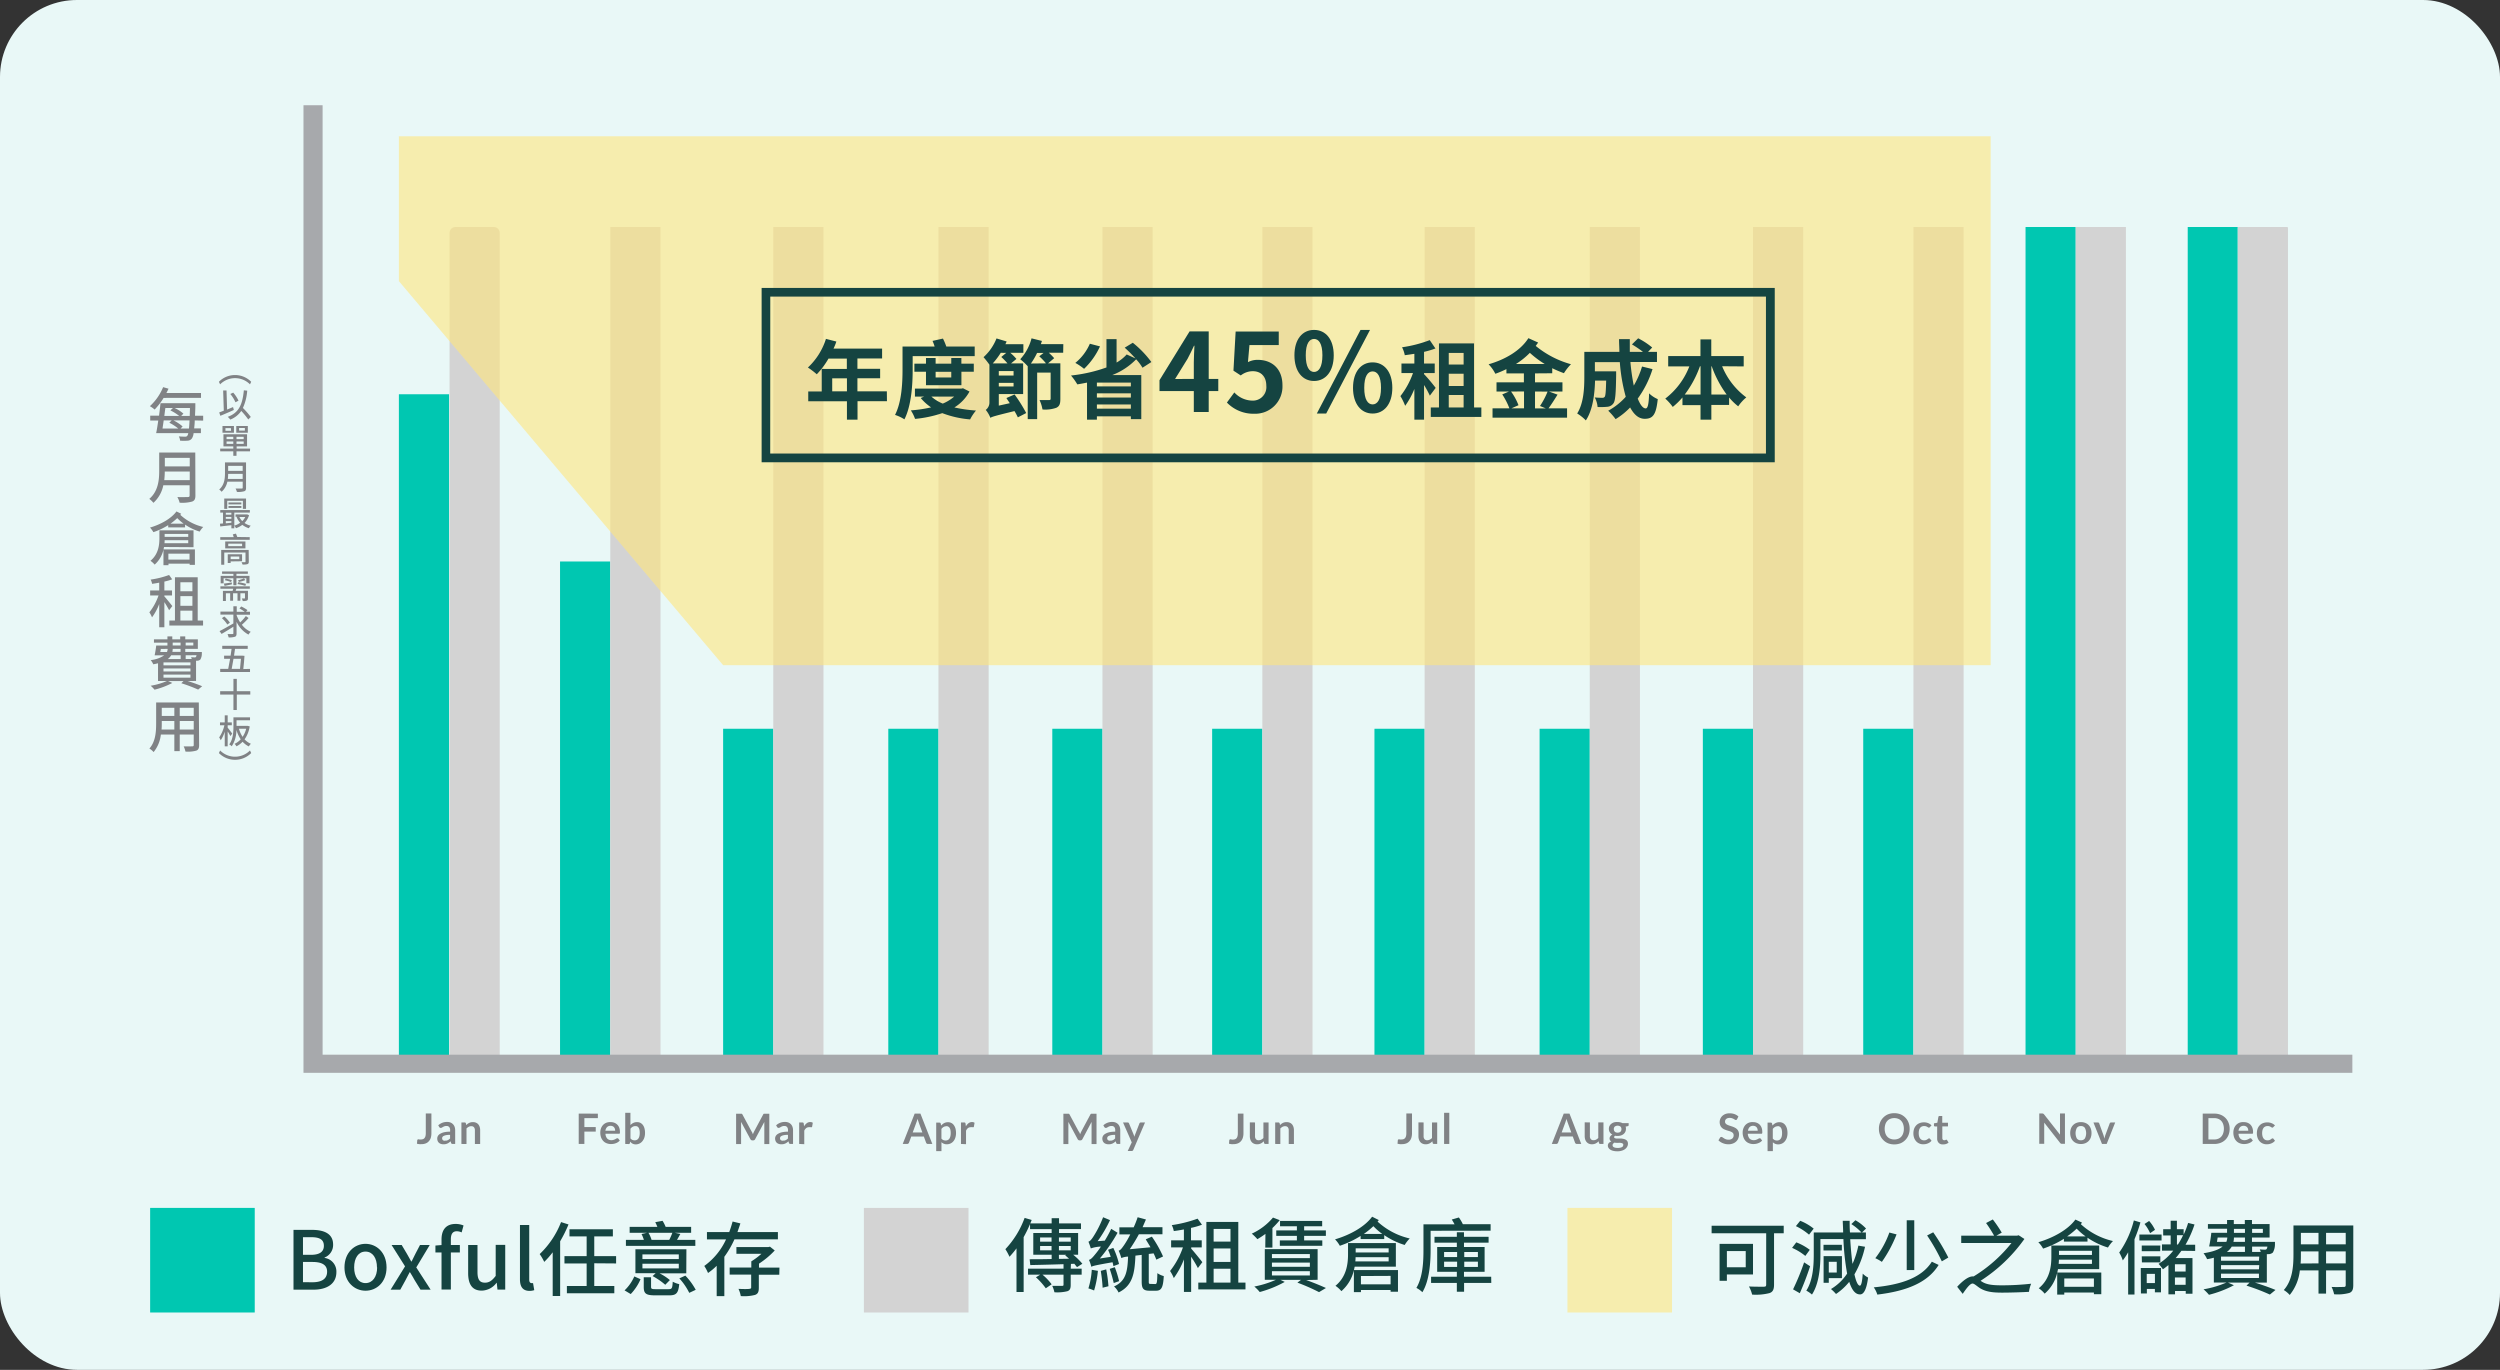 <svg id="Layer_10" data-name="Layer 10" xmlns="http://www.w3.org/2000/svg" viewBox="0 0 741.64 406.37"><rect x="0" y="0" width="741.64" height="406.37" fill="#333333" stroke="none"/><defs><style>.cls-1{fill:#e9f8f7;}.cls-2{fill:#808285;}.cls-3{fill:#00c7b1;}.cls-4{fill:#d3d3d3;}.cls-5{fill:#a7a9ac;}.cls-6,.cls-8{fill:#ffe67d;opacity:0.6;}.cls-6{fill-rule:evenodd;}.cls-7{fill:#154441;}</style></defs><title>190710特色功能圖2-1</title><rect class="cls-1" width="741.64" height="406.37" rx="22.84"/><path class="cls-2" d="M378.3,2215.54l.17.44.18-.45c.07-.14.13-.28.2-.41l2.67-5a.56.56,0,0,1,.1-.15.36.36,0,0,1,.12-.08l.14,0h1.46v9h-1.48v-5.81c0-.11,0-.22,0-.35l0-.4-2.72,5.11a.78.78,0,0,1-.24.27.68.68,0,0,1-.35.09h-.23a.68.68,0,0,1-.35-.09.78.78,0,0,1-.24-.27l-2.76-5.12c0,.13,0,.27,0,.4s0,.25,0,.36v5.81h-1.48v-9H375l.14,0a.57.57,0,0,1,.13.08,1,1,0,0,1,.1.15l2.69,5C378.17,2215.26,378.23,2215.4,378.3,2215.54Z" transform="translate(-155.12 -1879.5)"/><path class="cls-2" d="M390.38,2218.86h-.69a.77.77,0,0,1-.34-.06.41.41,0,0,1-.19-.27l-.14-.45c-.16.14-.32.27-.47.38a4,4,0,0,1-.48.28,3.27,3.27,0,0,1-.53.17,4,4,0,0,1-.62.05,2.27,2.27,0,0,1-.75-.11,1.6,1.6,0,0,1-.59-.32,1.55,1.55,0,0,1-.38-.55,1.93,1.93,0,0,1-.14-.75,1.49,1.49,0,0,1,.19-.72,1.8,1.8,0,0,1,.63-.63,4.24,4.24,0,0,1,1.18-.48,7.81,7.81,0,0,1,1.82-.18v-.38a1.45,1.45,0,0,0-.27-1,1,1,0,0,0-.79-.31,1.85,1.85,0,0,0-.62.09,2.14,2.14,0,0,0-.43.2l-.34.19a.67.67,0,0,1-.34.09.48.48,0,0,1-.27-.08.86.86,0,0,1-.18-.2l-.28-.49a3.8,3.8,0,0,1,2.66-1,2.66,2.66,0,0,1,1,.18,2.32,2.32,0,0,1,.74.51,2.18,2.18,0,0,1,.46.78,3,3,0,0,1,.16,1Zm-3-1a2,2,0,0,0,.44,0,1.71,1.71,0,0,0,.38-.13,1.57,1.57,0,0,0,.34-.21,2.24,2.24,0,0,0,.33-.3v-1.06a5.92,5.92,0,0,0-1.12.08,3.19,3.19,0,0,0-.73.22,1,1,0,0,0-.39.3.77.77,0,0,0-.11.39.67.67,0,0,0,.24.58A1,1,0,0,0,387.39,2217.9Z" transform="translate(-155.12 -1879.5)"/><path class="cls-2" d="M392.2,2218.86v-6.38h.91a.5.5,0,0,1,.33.09.46.46,0,0,1,.12.29l.09.78a3,3,0,0,1,.81-.94,1.66,1.66,0,0,1,1-.34,1.31,1.31,0,0,1,.78.22l-.2,1.15a.24.24,0,0,1-.08.16.27.27,0,0,1-.17,0,1,1,0,0,1-.25,0,1.69,1.69,0,0,0-.43,0,1.34,1.34,0,0,0-.82.26,2.1,2.1,0,0,0-.58.78v4Z" transform="translate(-155.12 -1879.5)"/><path class="cls-2" d="M431.7,2218.86h-1.29a.52.52,0,0,1-.36-.11.6.6,0,0,1-.2-.27l-.67-1.83h-3.73l-.67,1.83a.61.61,0,0,1-.56.38h-1.3l3.54-9h1.71Zm-5.82-3.4h2.87l-1.1-3c0-.13-.1-.29-.16-.47s-.12-.37-.18-.58c-.06.21-.12.4-.17.59s-.11.34-.17.48Z" transform="translate(-155.12 -1879.5)"/><path class="cls-2" d="M432.85,2221v-8.47h.94a.44.44,0,0,1,.26.07.33.33,0,0,1,.14.21l.12.59a3.44,3.44,0,0,1,.89-.72,2.41,2.41,0,0,1,1.17-.27,2,2,0,0,1,.95.22,2,2,0,0,1,.75.63,3.23,3.23,0,0,1,.49,1,5.29,5.29,0,0,1,.17,1.39,4.36,4.36,0,0,1-.2,1.33A3,3,0,0,1,438,2218a2.42,2.42,0,0,1-.86.7,2.52,2.52,0,0,1-1.14.26,2.24,2.24,0,0,1-.91-.17,2.1,2.1,0,0,1-.68-.46V2221Zm3-7.38a1.54,1.54,0,0,0-.82.21,2.22,2.22,0,0,0-.63.57v2.86a1.5,1.5,0,0,0,.57.45,1.85,1.85,0,0,0,.66.13,1.61,1.61,0,0,0,.63-.13,1.23,1.23,0,0,0,.48-.4,2,2,0,0,0,.3-.68,3.84,3.84,0,0,0,.11-1,4.31,4.31,0,0,0-.09-.95,1.84,1.84,0,0,0-.26-.63,1,1,0,0,0-.41-.35A1.19,1.19,0,0,0,435.84,2213.57Z" transform="translate(-155.12 -1879.5)"/><path class="cls-2" d="M440.2,2218.86v-6.38h.9a.47.47,0,0,1,.33.09.42.42,0,0,1,.13.29l.09.78a3.13,3.13,0,0,1,.8-.94,1.68,1.68,0,0,1,1-.34,1.31,1.31,0,0,1,.78.22l-.2,1.15a.24.24,0,0,1-.08.16.29.29,0,0,1-.17,0,.91.91,0,0,1-.25,0,1.69,1.69,0,0,0-.43,0,1.32,1.32,0,0,0-.82.26,2.1,2.1,0,0,0-.58.78v4Z" transform="translate(-155.12 -1879.5)"/><path class="cls-2" d="M475.37,2215.54l.18.44a4.22,4.22,0,0,1,.18-.45c.06-.14.12-.28.19-.41l2.67-5a1,1,0,0,1,.1-.15l.12-.08.14,0h1.46v9h-1.47v-5.81c0-.11,0-.22,0-.35s0-.26,0-.4l-2.72,5.11a.78.78,0,0,1-.24.27.65.65,0,0,1-.35.09h-.23a.68.68,0,0,1-.35-.09.9.9,0,0,1-.24-.27l-2.75-5.12,0,.4c0,.13,0,.25,0,.36v5.81h-1.48v-9h1.46l.15,0,.12.08a.56.56,0,0,1,.1.15l2.69,5C475.24,2215.26,475.31,2215.4,475.37,2215.54Z" transform="translate(-155.12 -1879.5)"/><path class="cls-2" d="M487.45,2218.86h-.69a.8.8,0,0,1-.34-.06.48.48,0,0,1-.19-.27l-.13-.45a5.31,5.31,0,0,1-.48.38,3.33,3.33,0,0,1-.48.28,3,3,0,0,1-.53.17,3.89,3.89,0,0,1-.62.05,2.27,2.27,0,0,1-.75-.11,1.68,1.68,0,0,1-.59-.32,1.55,1.55,0,0,1-.38-.55,1.93,1.93,0,0,1-.14-.75,1.61,1.61,0,0,1,.19-.72,1.76,1.76,0,0,1,.64-.63,4,4,0,0,1,1.17-.48,7.81,7.81,0,0,1,1.82-.18v-.38a1.45,1.45,0,0,0-.27-1,1,1,0,0,0-.78-.31,1.91,1.91,0,0,0-.63.09,2.14,2.14,0,0,0-.43.2c-.12.07-.23.14-.34.19a.67.67,0,0,1-.34.09.5.5,0,0,1-.27-.08.86.86,0,0,1-.18-.2l-.28-.49a3.82,3.82,0,0,1,2.66-1,2.62,2.62,0,0,1,1,.18,2.32,2.32,0,0,1,.74.51,2.18,2.18,0,0,1,.46.78,3,3,0,0,1,.16,1Zm-3-1a2,2,0,0,0,.43,0,1.55,1.55,0,0,0,.38-.13,1.36,1.36,0,0,0,.34-.21,2.24,2.24,0,0,0,.33-.3v-1.06a6,6,0,0,0-1.12.08,2.94,2.94,0,0,0-.72.22.84.84,0,0,0-.39.3.69.69,0,0,0-.12.39.67.67,0,0,0,.24.58A1,1,0,0,0,484.47,2217.9Z" transform="translate(-155.12 -1879.5)"/><path class="cls-2" d="M491.32,2220.62a.66.66,0,0,1-.18.24.5.5,0,0,1-.33.09h-1.15l1.2-2.56-2.59-5.91h1.35a.44.44,0,0,1,.29.09.52.52,0,0,1,.14.19l1.37,3.32.12.33c0,.12.06.23.08.35,0-.12.07-.24.11-.35s.08-.23.13-.34l1.28-3.31a.41.41,0,0,1,.17-.2.44.44,0,0,1,.25-.08h1.24Z" transform="translate(-155.12 -1879.5)"/><path class="cls-2" d="M524,2215.66a4.45,4.45,0,0,1-.19,1.37,2.79,2.79,0,0,1-.55,1,2.39,2.39,0,0,1-.93.66,3.41,3.41,0,0,1-1.29.23,4.63,4.63,0,0,1-.65,0,5.79,5.79,0,0,1-.68-.13l.08-1a.33.33,0,0,1,.11-.22.34.34,0,0,1,.26-.09,1.28,1.28,0,0,1,.28.05,2.14,2.14,0,0,0,1.06-.06,1.15,1.15,0,0,0,.46-.33,1.49,1.49,0,0,0,.27-.58,3.15,3.15,0,0,0,.1-.87v-5.83H524Z" transform="translate(-155.12 -1879.5)"/><path class="cls-2" d="M527.43,2212.48v4.06a1.34,1.34,0,0,0,.27.9,1,1,0,0,0,.81.32,1.66,1.66,0,0,0,.75-.18,2.64,2.64,0,0,0,.66-.48v-4.62h1.53v6.38h-.94a.37.37,0,0,1-.39-.28l-.1-.51a3.59,3.59,0,0,1-.42.37,2.6,2.6,0,0,1-.45.28,3.82,3.82,0,0,1-.51.18,2.91,2.91,0,0,1-.6.06,2.22,2.22,0,0,1-.92-.18,1.77,1.77,0,0,1-.68-.5,2.14,2.14,0,0,1-.41-.76,3.41,3.41,0,0,1-.14-1v-4.06Z" transform="translate(-155.12 -1879.5)"/><path class="cls-2" d="M533.41,2218.86v-6.38h.94a.38.38,0,0,1,.39.28l.1.5a4.59,4.59,0,0,1,.41-.36,2.6,2.6,0,0,1,.45-.28,2.28,2.28,0,0,1,.52-.18,2.77,2.77,0,0,1,.6-.06,2.25,2.25,0,0,1,.92.18,1.78,1.78,0,0,1,.68.49,2.36,2.36,0,0,1,.41.77,3.36,3.36,0,0,1,.14,1v4.06h-1.54v-4.06a1.39,1.39,0,0,0-.27-.91,1,1,0,0,0-.81-.32,1.6,1.6,0,0,0-.75.18,3,3,0,0,0-.66.5v4.61Z" transform="translate(-155.12 -1879.5)"/><path class="cls-2" d="M574,2215.66a4.77,4.77,0,0,1-.19,1.37,2.67,2.67,0,0,1-.56,1,2.29,2.29,0,0,1-.92.66,3.41,3.41,0,0,1-1.29.23,4.87,4.87,0,0,1-.66,0,6.7,6.7,0,0,1-.68-.13l.09-1a.32.32,0,0,1,.1-.22.37.37,0,0,1,.27-.09,1.12,1.12,0,0,1,.27.05,1.83,1.83,0,0,0,.44,0,1.81,1.81,0,0,0,.63-.1,1.06,1.06,0,0,0,.45-.33,1.5,1.5,0,0,0,.28-.58,3.63,3.63,0,0,0,.09-.87v-5.83H574Z" transform="translate(-155.12 -1879.5)"/><path class="cls-2" d="M577.44,2212.48v4.06a1.34,1.34,0,0,0,.27.9,1,1,0,0,0,.82.32,1.59,1.59,0,0,0,.74-.18,2.64,2.64,0,0,0,.66-.48v-4.62h1.54v6.38h-.94a.37.37,0,0,1-.39-.28l-.11-.51a3.51,3.51,0,0,1-.41.37,2.6,2.6,0,0,1-.45.28,3.52,3.52,0,0,1-.52.18,2.74,2.74,0,0,1-.59.06,2.19,2.19,0,0,1-.92-.18,1.7,1.7,0,0,1-.68-.5,2.14,2.14,0,0,1-.41-.76,3.1,3.1,0,0,1-.14-1v-4.06Z" transform="translate(-155.12 -1879.5)"/><path class="cls-2" d="M585.06,2209.62v9.24h-1.54v-9.24Z" transform="translate(-155.12 -1879.5)"/><path class="cls-2" d="M624.21,2218.86h-1.29a.59.59,0,0,1-.36-.11.73.73,0,0,1-.2-.27l-.67-1.84H618l-.67,1.84a.59.59,0,0,1-.2.26.51.51,0,0,1-.35.12h-1.31l3.54-9h1.71Zm-5.82-3.4h2.87l-1.1-3L620,2212c-.06-.18-.12-.38-.18-.59-.06.21-.11.41-.17.59s-.11.34-.16.48Z" transform="translate(-155.12 -1879.5)"/><path class="cls-2" d="M626.77,2212.47v4.06a1.34,1.34,0,0,0,.27.9,1,1,0,0,0,.81.32,1.59,1.59,0,0,0,.75-.17,2.69,2.69,0,0,0,.66-.49v-4.62h1.54v6.39h-.94a.4.4,0,0,1-.4-.28l-.1-.51a4.59,4.59,0,0,1-.41.36,2.6,2.6,0,0,1-.45.28,2.13,2.13,0,0,1-.52.18,2.73,2.73,0,0,1-.59.07,2.27,2.27,0,0,1-.93-.18,2,2,0,0,1-.67-.5,2.38,2.38,0,0,1-.42-.77,3.36,3.36,0,0,1-.14-1v-4.06Z" transform="translate(-155.12 -1879.5)"/><path class="cls-2" d="M635,2212.36a3.19,3.19,0,0,1,.77.09,2.36,2.36,0,0,1,.66.24h1.84v.57a.34.34,0,0,1-.08.23.45.45,0,0,1-.25.11l-.58.11a1.69,1.69,0,0,1,.1.34,2.25,2.25,0,0,1,0,.38,1.89,1.89,0,0,1-.71,1.5,2.38,2.38,0,0,1-.79.42,3.43,3.43,0,0,1-1,.14,3.2,3.2,0,0,1-.7-.07.51.51,0,0,0-.3.41.31.31,0,0,0,.17.29,1.66,1.66,0,0,0,.47.13,6.38,6.38,0,0,0,.66,0l.75,0a5.88,5.88,0,0,1,.75.11,2.16,2.16,0,0,1,.66.25,1.29,1.29,0,0,1,.47.46,1.47,1.47,0,0,1,.17.74,1.76,1.76,0,0,1-.21.83,2.21,2.21,0,0,1-.6.71,2.86,2.86,0,0,1-1,.5,4,4,0,0,1-1.3.19,4.79,4.79,0,0,1-1.27-.14,2.74,2.74,0,0,1-.88-.37,1.7,1.7,0,0,1-.53-.54,1.29,1.29,0,0,1-.17-.63,1.12,1.12,0,0,1,.27-.76,1.91,1.91,0,0,1,.76-.48,1.16,1.16,0,0,1-.38-.35,1.07,1.07,0,0,1-.14-.57.77.77,0,0,1,.05-.29,1.05,1.05,0,0,1,.15-.3,1.39,1.39,0,0,1,.26-.29,1.48,1.48,0,0,1,.37-.24,2,2,0,0,1-.77-.69,1.89,1.89,0,0,1-.27-1,1.87,1.87,0,0,1,.19-.86,1.83,1.83,0,0,1,.53-.65,2.43,2.43,0,0,1,.8-.42A3.57,3.57,0,0,1,635,2212.36Zm1.69,6.76a.43.43,0,0,0-.12-.31.64.64,0,0,0-.3-.18,1.87,1.87,0,0,0-.45-.1,4.93,4.93,0,0,0-.55,0h-.6a2.88,2.88,0,0,1-.59-.07,1.21,1.21,0,0,0-.42.34.67.67,0,0,0-.16.45.68.68,0,0,0,.08.31.73.73,0,0,0,.27.25,1.57,1.57,0,0,0,.48.17,3.55,3.55,0,0,0,.71.06,3.15,3.15,0,0,0,.74-.07,2,2,0,0,0,.52-.18.87.87,0,0,0,.29-.28A.75.75,0,0,0,636.65,2219.12Zm-1.69-3.61a1.5,1.5,0,0,0,.5-.08,1,1,0,0,0,.35-.21.93.93,0,0,0,.21-.33,1.18,1.18,0,0,0,.07-.43,1,1,0,0,0-.28-.75,1.47,1.47,0,0,0-1.7,0,1,1,0,0,0-.28.75,1.16,1.16,0,0,0,.07.42.93.93,0,0,0,.21.33.84.84,0,0,0,.35.22A1.54,1.54,0,0,0,635,2215.51Z" transform="translate(-155.12 -1879.5)"/><path class="cls-2" d="M670.44,2211.5a.56.56,0,0,1-.16.2.48.48,0,0,1-.22.05.53.53,0,0,1-.28-.1l-.36-.21a2.89,2.89,0,0,0-.5-.21,1.93,1.93,0,0,0-.67-.1,2.13,2.13,0,0,0-.6.08,1.32,1.32,0,0,0-.44.24,1,1,0,0,0-.27.35,1.34,1.34,0,0,0-.08.46.79.79,0,0,0,.18.53,1.42,1.42,0,0,0,.46.36,4.67,4.67,0,0,0,.67.27l.76.25a6.36,6.36,0,0,1,.76.31,2.62,2.62,0,0,1,.67.45,2,2,0,0,1,.47.66,2.27,2.27,0,0,1,.18.95,3.13,3.13,0,0,1-.21,1.15,2.6,2.6,0,0,1-.61.92,2.74,2.74,0,0,1-1,.62,3.47,3.47,0,0,1-1.33.23,4.78,4.78,0,0,1-.84-.08,5,5,0,0,1-.8-.24,3.81,3.81,0,0,1-.72-.38,3.09,3.09,0,0,1-.59-.48l.48-.8a.61.61,0,0,1,.17-.15.37.37,0,0,1,.21-.06.56.56,0,0,1,.34.13c.12.08.26.18.43.28a3,3,0,0,0,.57.29,2.41,2.41,0,0,0,.8.12,1.62,1.62,0,0,0,1.11-.34,1.21,1.21,0,0,0,.39-1,1,1,0,0,0-.17-.58,1.46,1.46,0,0,0-.47-.37,3.12,3.12,0,0,0-.67-.26l-.76-.23c-.26-.09-.51-.19-.76-.3a2.37,2.37,0,0,1-.66-.46,2,2,0,0,1-.47-.7,2.6,2.6,0,0,1-.18-1,2.52,2.52,0,0,1,.77-1.79,3,3,0,0,1,.92-.58,3.49,3.49,0,0,1,1.25-.21,4.36,4.36,0,0,1,1.47.24,3.41,3.41,0,0,1,1.15.7Z" transform="translate(-155.12 -1879.5)"/><path class="cls-2" d="M675.15,2212.38a3.08,3.08,0,0,1,1.11.19,2.6,2.6,0,0,1,.88.56,2.71,2.71,0,0,1,.57.91,3.38,3.38,0,0,1,.2,1.23,2.36,2.36,0,0,1,0,.29.38.38,0,0,1-.06.18.16.16,0,0,1-.11.09.4.4,0,0,1-.17,0h-3.95a2.28,2.28,0,0,0,.53,1.45,1.69,1.69,0,0,0,1.22.46,2.08,2.08,0,0,0,.65-.09,3.53,3.53,0,0,0,.47-.19l.35-.2a.71.71,0,0,1,.3-.08.27.27,0,0,1,.16,0,.23.23,0,0,1,.12.1l.45.56a2.44,2.44,0,0,1-.57.5,3.15,3.15,0,0,1-.67.32,3.43,3.43,0,0,1-.7.18,5.6,5.6,0,0,1-.69.05,3.34,3.34,0,0,1-1.24-.23,2.66,2.66,0,0,1-1-.65,3,3,0,0,1-.66-1.07,4,4,0,0,1-.25-1.48,3.39,3.39,0,0,1,.22-1.23,3.07,3.07,0,0,1,.6-1,2.9,2.9,0,0,1,1-.67A3.08,3.08,0,0,1,675.15,2212.38Zm0,1.1a1.42,1.42,0,0,0-1,.38,1.87,1.87,0,0,0-.48,1.08h2.88a1.79,1.79,0,0,0-.08-.57,1.29,1.29,0,0,0-.25-.46,1.1,1.1,0,0,0-.42-.31A1.4,1.4,0,0,0,675.18,2213.48Z" transform="translate(-155.12 -1879.5)"/><path class="cls-2" d="M679.48,2221v-8.47h.93a.44.44,0,0,1,.26.07.3.3,0,0,1,.14.21l.12.59a3.44,3.44,0,0,1,.89-.72,2.41,2.41,0,0,1,1.17-.27,2.05,2.05,0,0,1,1,.22,2.1,2.1,0,0,1,.74.63,3.23,3.23,0,0,1,.49,1,5.29,5.29,0,0,1,.17,1.39,4.7,4.7,0,0,1-.19,1.33,3.2,3.2,0,0,1-.56,1.05,2.34,2.34,0,0,1-.86.7,2.52,2.52,0,0,1-1.14.26,2.24,2.24,0,0,1-.91-.17,2.21,2.21,0,0,1-.68-.46V2221Zm3-7.38a1.54,1.54,0,0,0-.82.21,2.36,2.36,0,0,0-.63.57v2.86a1.66,1.66,0,0,0,.57.45,1.85,1.85,0,0,0,.66.13,1.62,1.62,0,0,0,.64-.13,1.28,1.28,0,0,0,.47-.4,2,2,0,0,0,.31-.68,3.88,3.88,0,0,0,.1-1,4.31,4.31,0,0,0-.09-.95,1.66,1.66,0,0,0-.26-.63,1,1,0,0,0-.4-.35A1.23,1.23,0,0,0,682.46,2213.57Z" transform="translate(-155.12 -1879.5)"/><path class="cls-2" d="M721.63,2214.36a5.05,5.05,0,0,1-.33,1.84,4.34,4.34,0,0,1-.93,1.46,4.23,4.23,0,0,1-1.44,1,5.26,5.26,0,0,1-3.72,0,4.23,4.23,0,0,1-1.44-1,4.34,4.34,0,0,1-.93-1.46,5.05,5.05,0,0,1-.33-1.84,5,5,0,0,1,.33-1.83,4.34,4.34,0,0,1,.93-1.46,4.23,4.23,0,0,1,1.44-1,5.26,5.26,0,0,1,3.72,0,4.4,4.4,0,0,1,1.44,1,4.2,4.2,0,0,1,.93,1.45A5,5,0,0,1,721.63,2214.36Zm-1.72,0a3.89,3.89,0,0,0-.2-1.32,2.63,2.63,0,0,0-.56-1,2.26,2.26,0,0,0-.89-.63,3,3,0,0,0-1.19-.22,3,3,0,0,0-1.18.22,2.23,2.23,0,0,0-.9.63,2.65,2.65,0,0,0-.57,1,4.49,4.49,0,0,0,0,2.65,2.73,2.73,0,0,0,.57,1,2.31,2.31,0,0,0,.9.62,3,3,0,0,0,1.18.22,3,3,0,0,0,1.19-.22,2.34,2.34,0,0,0,.89-.62,2.71,2.71,0,0,0,.56-1A3.91,3.91,0,0,0,719.91,2214.36Z" transform="translate(-155.12 -1879.5)"/><path class="cls-2" d="M727.66,2213.83a.92.92,0,0,1-.14.14.31.31,0,0,1-.19.05.43.43,0,0,1-.23-.08l-.26-.16a2.57,2.57,0,0,0-.37-.16,1.69,1.69,0,0,0-.54-.07,1.61,1.61,0,0,0-.71.15,1.19,1.19,0,0,0-.5.42,1.67,1.67,0,0,0-.3.66,3.38,3.38,0,0,0-.1.88,3.62,3.62,0,0,0,.1.91,2.19,2.19,0,0,0,.32.67,1.41,1.41,0,0,0,.5.41,1.53,1.53,0,0,0,.66.14,1.63,1.63,0,0,0,.59-.09,1.91,1.91,0,0,0,.38-.2l.27-.2a.43.43,0,0,1,.26-.09.29.29,0,0,1,.28.14l.44.56a2.57,2.57,0,0,1-.55.5,2.81,2.81,0,0,1-.62.32,2.93,2.93,0,0,1-.66.18,5.31,5.31,0,0,1-.68.05,2.76,2.76,0,0,1-1.11-.23,2.55,2.55,0,0,1-.92-.64,3.21,3.21,0,0,1-.61-1,4,4,0,0,1-.23-1.39,4.23,4.23,0,0,1,.2-1.31,3,3,0,0,1,.6-1,2.53,2.53,0,0,1,1-.69,3.25,3.25,0,0,1,1.33-.25,3.2,3.2,0,0,1,1.25.23,3,3,0,0,1,1,.66Z" transform="translate(-155.12 -1879.5)"/><path class="cls-2" d="M731.51,2219a1.65,1.65,0,0,1-1.27-.47,1.78,1.78,0,0,1-.45-1.29v-3.57h-.65a.32.32,0,0,1-.21-.08.31.31,0,0,1-.09-.24v-.61l1-.17.32-1.74a.33.33,0,0,1,.11-.2.41.41,0,0,1,.23-.06h.8v2H733v1.09h-1.68v3.46a.7.7,0,0,0,.15.47.51.51,0,0,0,.4.16.75.75,0,0,0,.23,0l.17-.07.13-.07a.17.17,0,0,1,.11,0,.14.14,0,0,1,.11,0,.46.46,0,0,1,.1.1l.46.75a2.61,2.61,0,0,1-.77.42A3,3,0,0,1,731.51,2219Z" transform="translate(-155.12 -1879.5)"/><path class="cls-2" d="M761.13,2209.88a.32.32,0,0,1,.14,0l.11.08.13.14,4.72,6a3.22,3.22,0,0,1,0-.43c0-.14,0-.26,0-.39v-5.46h1.47v9h-.86a.65.65,0,0,1-.59-.28l-4.7-6,0,.4v5.88h-1.47v-9h1.06Z" transform="translate(-155.12 -1879.5)"/><path class="cls-2" d="M772.43,2212.38a3.53,3.53,0,0,1,1.29.23,2.84,2.84,0,0,1,1,.65,2.93,2.93,0,0,1,.63,1,3.88,3.88,0,0,1,.23,1.36,4,4,0,0,1-.23,1.37,3.12,3.12,0,0,1-.63,1,3,3,0,0,1-1,.66,3.53,3.53,0,0,1-1.29.23,3.58,3.58,0,0,1-1.3-.23,2.91,2.91,0,0,1-1-.66,3,3,0,0,1-.64-1,4,4,0,0,1-.23-1.37,3.88,3.88,0,0,1,.23-1.36,2.81,2.81,0,0,1,.64-1,2.75,2.75,0,0,1,1-.65A3.58,3.58,0,0,1,772.43,2212.38Zm0,5.39a1.37,1.37,0,0,0,1.18-.53,3.43,3.43,0,0,0,0-3.14,1.36,1.36,0,0,0-1.18-.55,1.39,1.39,0,0,0-1.2.55,3.43,3.43,0,0,0,0,3.14A1.4,1.4,0,0,0,772.43,2217.77Z" transform="translate(-155.12 -1879.5)"/><path class="cls-2" d="M780.08,2218.86h-1.39l-2.54-6.38h1.27a.52.52,0,0,1,.29.08.37.37,0,0,1,.15.2l1.24,3.41a4.83,4.83,0,0,1,.17.59c.05.19.09.38.13.57,0-.19.08-.38.13-.57s.11-.39.18-.59l1.27-3.41a.37.37,0,0,1,.15-.2.48.48,0,0,1,.27-.08h1.21Z" transform="translate(-155.12 -1879.5)"/><path class="cls-2" d="M816.56,2214.36a4.87,4.87,0,0,1-.33,1.82,4.06,4.06,0,0,1-2.36,2.35,5,5,0,0,1-1.86.33h-3.44v-9H812a5,5,0,0,1,1.86.33,4.12,4.12,0,0,1,1.43.93,4.08,4.08,0,0,1,.93,1.42A4.82,4.82,0,0,1,816.56,2214.36Zm-1.71,0a4.16,4.16,0,0,0-.2-1.32,2.65,2.65,0,0,0-.57-1,2.34,2.34,0,0,0-.89-.62,3,3,0,0,0-1.18-.22h-1.75v6.33H812a3,3,0,0,0,1.18-.22,2.34,2.34,0,0,0,.89-.62,2.73,2.73,0,0,0,.57-1A4.18,4.18,0,0,0,814.85,2214.36Z" transform="translate(-155.12 -1879.5)"/><path class="cls-2" d="M820.73,2212.38a3.1,3.1,0,0,1,1.12.19,2.65,2.65,0,0,1,.87.56,2.71,2.71,0,0,1,.57.91,3.37,3.37,0,0,1,.21,1.23,2.07,2.07,0,0,1,0,.29.56.56,0,0,1-.05.18.19.19,0,0,1-.11.09.48.48,0,0,1-.18,0H819.2a2.17,2.17,0,0,0,.53,1.45,1.66,1.66,0,0,0,1.22.46,2,2,0,0,0,.64-.09,3.05,3.05,0,0,0,.47-.19l.36-.2a.67.67,0,0,1,.29-.08.31.31,0,0,1,.17,0,.26.26,0,0,1,.11.1l.45.56a2.44,2.44,0,0,1-.57.5,2.87,2.87,0,0,1-.66.32,3.52,3.52,0,0,1-.71.18,5.6,5.6,0,0,1-.69.05,3.37,3.37,0,0,1-1.24-.23,2.63,2.63,0,0,1-1-.65,2.91,2.91,0,0,1-.67-1.07,4.18,4.18,0,0,1-.24-1.48,3.61,3.61,0,0,1,.21-1.23,2.93,2.93,0,0,1,.61-1,2.76,2.76,0,0,1,1-.67A3.11,3.11,0,0,1,820.73,2212.38Zm0,1.1a1.46,1.46,0,0,0-1.06.38,1.87,1.87,0,0,0-.48,1.08h2.89a2.12,2.12,0,0,0-.08-.57,1.46,1.46,0,0,0-.25-.46,1.22,1.22,0,0,0-.43-.31A1.38,1.38,0,0,0,820.77,2213.48Z" transform="translate(-155.12 -1879.5)"/><path class="cls-2" d="M829.54,2213.83a.89.89,0,0,1-.13.14.33.33,0,0,1-.19.05.43.43,0,0,1-.23-.08l-.27-.16a1.86,1.86,0,0,0-.37-.16,1.62,1.62,0,0,0-.53-.07,1.58,1.58,0,0,0-.71.15,1.28,1.28,0,0,0-.51.42,2,2,0,0,0-.3.66,3.87,3.87,0,0,0-.1.88,3.6,3.6,0,0,0,.11.91,2,2,0,0,0,.32.67,1.38,1.38,0,0,0,.49.41,1.59,1.59,0,0,0,.66.14,1.65,1.65,0,0,0,.6-.09,1.91,1.91,0,0,0,.38-.2l.27-.2a.41.41,0,0,1,.26-.09.3.3,0,0,1,.28.14l.44.56a2.57,2.57,0,0,1-.55.5,2.81,2.81,0,0,1-.62.32,3.24,3.24,0,0,1-.66.18,5.31,5.31,0,0,1-.68.05,2.8,2.8,0,0,1-1.12-.23,2.6,2.6,0,0,1-.91-.64,3,3,0,0,1-.61-1,4,4,0,0,1-.23-1.39,4.23,4.23,0,0,1,.2-1.31,2.85,2.85,0,0,1,.6-1,2.53,2.53,0,0,1,1-.69,3.59,3.59,0,0,1,2.58,0,3,3,0,0,1,1,.66Z" transform="translate(-155.12 -1879.5)"/><path class="cls-2" d="M283.1,2215.66a4.79,4.79,0,0,1-.18,1.37,2.81,2.81,0,0,1-.56,1,2.36,2.36,0,0,1-.92.66,3.41,3.41,0,0,1-1.29.23,4.78,4.78,0,0,1-.66,0,6.21,6.21,0,0,1-.68-.13l.09-1a.32.32,0,0,1,.1-.22.37.37,0,0,1,.27-.09,1.12,1.12,0,0,1,.27.05,1.8,1.8,0,0,0,.43,0,1.74,1.74,0,0,0,.63-.1,1,1,0,0,0,.46-.33,1.65,1.65,0,0,0,.28-.58,3.63,3.63,0,0,0,.09-.87v-5.83h1.67Z" transform="translate(-155.12 -1879.5)"/><path class="cls-2" d="M290.15,2218.86h-.69a.85.85,0,0,1-.35-.06.43.43,0,0,1-.18-.27l-.14-.45a5.31,5.31,0,0,1-.48.38,2.87,2.87,0,0,1-.48.28,2.74,2.74,0,0,1-.53.17,3.8,3.8,0,0,1-.62.05,2.17,2.17,0,0,1-.74-.11,1.6,1.6,0,0,1-.59-.32,1.57,1.57,0,0,1-.39-.55,1.93,1.93,0,0,1-.13-.75,1.49,1.49,0,0,1,.19-.72,1.65,1.65,0,0,1,.63-.63,4.17,4.17,0,0,1,1.17-.48,7.85,7.85,0,0,1,1.83-.18v-.38a1.45,1.45,0,0,0-.27-1,1,1,0,0,0-.79-.31,1.81,1.81,0,0,0-.62.09,1.91,1.91,0,0,0-.43.2l-.34.19a.7.7,0,0,1-.35.09.45.45,0,0,1-.26-.08.57.57,0,0,1-.18-.2l-.28-.49a3.79,3.79,0,0,1,2.65-1,2.59,2.59,0,0,1,1,.18,2.32,2.32,0,0,1,.74.51,2.2,2.2,0,0,1,.47.78,3.22,3.22,0,0,1,.16,1Zm-3-1a2.06,2.06,0,0,0,.44,0,1.63,1.63,0,0,0,.37-.13,1.2,1.2,0,0,0,.34-.21,2.29,2.29,0,0,0,.34-.3v-1.06a6.1,6.1,0,0,0-1.13.08,2.94,2.94,0,0,0-.72.22,1,1,0,0,0-.39.3.79.79,0,0,0,.13,1A1,1,0,0,0,287.16,2217.9Z" transform="translate(-155.12 -1879.5)"/><path class="cls-2" d="M292,2218.86v-6.38h.94a.37.37,0,0,1,.39.28l.11.5a4.48,4.48,0,0,1,.4-.36,3.14,3.14,0,0,1,.46-.28,2.21,2.21,0,0,1,.51-.18,2.77,2.77,0,0,1,.6-.06,2.27,2.27,0,0,1,.93.18,1.74,1.74,0,0,1,.67.49,2.19,2.19,0,0,1,.41.77,3.06,3.06,0,0,1,.14,1v4.06H296v-4.06a1.39,1.39,0,0,0-.27-.91,1,1,0,0,0-.82-.32,1.59,1.59,0,0,0-.74.18,2.62,2.62,0,0,0-.66.5v4.61Z" transform="translate(-155.12 -1879.5)"/><rect class="cls-3" x="118.33" y="116.96" width="14.89" height="198.48"/><path class="cls-4" d="M135.13,67.34h11.36a1.76,1.76,0,0,1,1.76,1.76V315.43a0,0,0,0,1,0,0H133.37a0,0,0,0,1,0,0V69.1A1.76,1.76,0,0,1,135.13,67.34Z"/><rect class="cls-3" x="214.52" y="216.19" width="14.89" height="99.24"/><rect class="cls-4" x="229.4" y="67.34" width="14.89" height="248.09"/><rect class="cls-3" x="263.52" y="216.19" width="14.89" height="99.24"/><rect class="cls-4" x="278.4" y="67.34" width="14.89" height="248.09"/><rect class="cls-3" x="312.17" y="216.19" width="14.89" height="99.24"/><rect class="cls-4" x="327.05" y="67.34" width="14.89" height="248.09"/><rect class="cls-3" x="359.59" y="216.19" width="14.89" height="99.24"/><rect class="cls-4" x="374.48" y="67.34" width="14.89" height="248.09"/><rect class="cls-3" x="407.74" y="216.19" width="14.89" height="99.24"/><rect class="cls-4" x="422.62" y="67.34" width="14.89" height="248.09"/><rect class="cls-3" x="456.73" y="216.19" width="14.89" height="99.24"/><rect class="cls-4" x="471.61" y="67.34" width="14.89" height="248.09"/><rect class="cls-3" x="505.16" y="216.19" width="14.89" height="99.24"/><rect class="cls-4" x="520.04" y="67.34" width="14.89" height="248.09"/><rect class="cls-3" x="552.74" y="216.19" width="14.89" height="99.24"/><rect class="cls-4" x="567.63" y="67.34" width="14.89" height="248.09"/><path class="cls-3" d="M600.94,67.34h14.78a.05.05,0,0,1,.05.05v248a0,0,0,0,1,0,0H600.89a0,0,0,0,1,0,0v-248A.05.05,0,0,1,600.94,67.34Z"/><rect class="cls-4" x="615.77" y="67.34" width="14.89" height="248.09"/><path class="cls-3" d="M649,67.34h14.78a.05.05,0,0,1,.05.05v248a0,0,0,0,1,0,0H649a0,0,0,0,1,0,0v-248A.05.05,0,0,1,649,67.34Z"/><path class="cls-4" d="M664.14,67.34h14.32a.28.28,0,0,1,.28.28V315.43a0,0,0,0,1,0,0H663.86a0,0,0,0,1,0,0V67.62A.28.28,0,0,1,664.14,67.34Z"/><path class="cls-2" d="M332.48,2209.87v1.33h-4v2.66h3.37v1.34h-3.37v3.66h-1.68v-9Z" transform="translate(-155.12 -1879.5)"/><path class="cls-2" d="M336.26,2212.38a3.08,3.08,0,0,1,1.11.19,2.46,2.46,0,0,1,.87.56,2.58,2.58,0,0,1,.58.91,3.6,3.6,0,0,1,.2,1.23,1.19,1.19,0,0,1,0,.29.39.39,0,0,1-.05.18.16.16,0,0,1-.11.09.43.43,0,0,1-.17,0h-3.95a2.22,2.22,0,0,0,.53,1.45,1.68,1.68,0,0,0,1.22.46,2,2,0,0,0,.64-.09,3.69,3.69,0,0,0,.48-.19l.35-.2a.67.67,0,0,1,.3-.08.29.29,0,0,1,.16,0,.35.35,0,0,1,.12.1l.44.56a2.44,2.44,0,0,1-.57.5,2.87,2.87,0,0,1-.66.32,3.43,3.43,0,0,1-.7.18,5.62,5.62,0,0,1-.7.05,3.41,3.41,0,0,1-1.24-.23,2.63,2.63,0,0,1-1-.65,3.2,3.2,0,0,1-.67-1.07,4.18,4.18,0,0,1-.24-1.48,3.61,3.61,0,0,1,.21-1.23,3.09,3.09,0,0,1,.61-1,2.76,2.76,0,0,1,1-.67A3.13,3.13,0,0,1,336.26,2212.38Zm0,1.1a1.42,1.42,0,0,0-1.05.38,1.82,1.82,0,0,0-.49,1.08h2.89a2.12,2.12,0,0,0-.08-.57,1.46,1.46,0,0,0-.25-.46,1.1,1.1,0,0,0-.42-.31A1.4,1.4,0,0,0,336.29,2213.48Z" transform="translate(-155.12 -1879.5)"/><path class="cls-2" d="M340.6,2218.86v-9.24h1.54v3.64a3,3,0,0,1,.86-.64,2.46,2.46,0,0,1,1.12-.24,2.17,2.17,0,0,1,.95.21,2.26,2.26,0,0,1,.75.63,2.87,2.87,0,0,1,.48,1,5,5,0,0,1,.17,1.39,4.36,4.36,0,0,1-.19,1.33,3.18,3.18,0,0,1-.55,1.05,2.5,2.5,0,0,1-2,1,2.2,2.2,0,0,1-.53-.06,2,2,0,0,1-.45-.17,1.78,1.78,0,0,1-.37-.26,2.61,2.61,0,0,1-.32-.34l-.07.43a.39.39,0,0,1-.13.23.37.37,0,0,1-.25.07Zm3-5.29a1.54,1.54,0,0,0-.82.21,2.09,2.09,0,0,0-.63.57v2.86a1.5,1.5,0,0,0,.57.45,1.78,1.78,0,0,0,.67.13,1.52,1.52,0,0,0,.62-.13,1.23,1.23,0,0,0,.48-.4,2,2,0,0,0,.3-.68,3.84,3.84,0,0,0,.11-1,4.31,4.31,0,0,0-.09-.95,1.84,1.84,0,0,0-.26-.63,1,1,0,0,0-.41-.35A1.19,1.19,0,0,0,343.59,2213.57Z" transform="translate(-155.12 -1879.5)"/><rect class="cls-3" x="166.14" y="166.57" width="14.89" height="148.86"/><rect class="cls-4" x="181.05" y="67.34" width="14.89" height="248.09"/><polygon class="cls-5" points="697.84 318.26 90.03 318.26 90.03 31.22 95.7 31.22 95.7 312.88 697.84 312.88 697.84 318.26"/><path class="cls-2" d="M224.85,1990.76a6.69,6.69,0,0,1,4.79,2l-.36.76a6.25,6.25,0,0,0-8.86,0l-.36-.76A6.68,6.68,0,0,1,224.85,1990.76Z" transform="translate(-155.12 -1879.5)"/><path class="cls-2" d="M224.49,2001.12c-1.37.63-2.84,1.26-4,1.73l-.34-1,1.36-.52-.19-6,1,0,.17,5.67,1.76-.74Zm4.28,2.82a22.37,22.37,0,0,0-2.08-2.53,7.11,7.11,0,0,1-3.26,2.57,4.69,4.69,0,0,0-.75-.82c3.33-1.23,4.37-3.65,4.78-7.87l1,.1a15,15,0,0,1-1.28,5.13,25,25,0,0,1,2.34,2.67Zm-3.8-5.1a9.92,9.92,0,0,0-1.53-2.46l.86-.41a9.6,9.6,0,0,1,1.57,2.39Z" transform="translate(-155.12 -1879.5)"/><path class="cls-2" d="M229.28,2013.39h-4v1.33h-.95v-1.33h-3.89v-.81h3.89v-.65h-2.92v-3.6h7v3.6h-3.09v.65h4Zm-4.76-5.51h-3.4v-2h3.4Zm-.9-1.37H222v.78h1.67Zm-1.29,3.26h2v-.7h-2Zm2,1.41v-.72h-2v.72Zm4.31-3.3h-3.43v-2h3.43Zm-1.23,1.19h-2.13v.7h2.13Zm0,1.39h-2.13v.72h2.13Zm.35-4h-1.71v.78h1.71Z" transform="translate(-155.12 -1879.5)"/><path class="cls-2" d="M228.11,2024.24c0,.6-.16.89-.57,1a6.33,6.33,0,0,1-2.14.19,3.89,3.89,0,0,0-.4-1c.78,0,1.58,0,1.82,0s.3-.08.3-.29v-1.75h-4.55a5.52,5.52,0,0,1-1.71,3,3.53,3.53,0,0,0-.71-.68c1.56-1.34,1.71-3.3,1.71-4.88v-3.15h6.25Zm-1-2.67v-1.49h-4.31a13.33,13.33,0,0,1-.09,1.49Zm-4.31-3.86v1.48h4.31v-1.48Z" transform="translate(-155.12 -1879.5)"/><path class="cls-2" d="M229,2032.34a5.58,5.58,0,0,1-1.34,2.3,5.21,5.21,0,0,0,1.84.81,3.41,3.41,0,0,0-.56.75,6,6,0,0,1-1.93-1,6.81,6.81,0,0,1-1.89,1,2.83,2.83,0,0,0-.49-.73v.76h-.87v-.93c-1.21.13-2.4.27-3.31.39l-.08-.83.91-.08v-3.22h-.82v-.75h8.78v.75h-4.61v3.88a5.47,5.47,0,0,0,1.74-.87,5.71,5.71,0,0,1-1.06-1.68l.24-.07H225v-.73h3.31l.15,0Zm-6.47-1.88h-.89v-3.07h6.47v3.07h-.94v-2.39h-4.64Zm-.42,1.15v.57h1.65v-.57Zm0,1.8h1.65v-.56H222.1Zm0,1.34,1.65-.18v-.48H222.1Zm4.61-6.2v.58H222.9v-.58Zm-3.81,1.06h3.82v.58H222.9Zm3.22,3.26a4.66,4.66,0,0,0,.86,1.22,4.45,4.45,0,0,0,.89-1.22Z" transform="translate(-155.12 -1879.5)"/><path class="cls-2" d="M229.2,2038.85v.79h-8.74v-.79h4c-.09-.27-.19-.57-.28-.82l.94-.23c.13.33.29.73.39,1Zm-.27,7.28c0,.44-.11.61-.42.73a4.64,4.64,0,0,1-1.45.11,3.17,3.17,0,0,0-.29-.69c.42,0,.93,0,1,0s.18,0,.18-.16v-2.7h-6.3v3.62h-.91v-4.39h8.15Zm-1-6v2.06h-6v-2.06Zm-4.39,5.92v.46h-.86v-2.58h4.25V2046Zm3.4-5.27h-4.11v.74h4.11Zm-3.4,3.82v.77h2.57v-.77Z" transform="translate(-155.12 -1879.5)"/><path class="cls-2" d="M225.25,2054.15c-.08.22-.16.42-.23.62h3.66v2.16c0,.4-.06.61-.34.74a3.07,3.07,0,0,1-1.21.14,2.74,2.74,0,0,0-.28-.77h.8c.11,0,.14,0,.14-.13v-1.42h-1.36v2.23h-.85v-2.23h-1.32v2.23h-.86v-2.23h-1.27v2.29h-.88v-3h2.87c.07-.21.13-.41.18-.62h-3.8v-.73h8.73v.73Zm-3.79-1.61h-.88v-2.2h3.78v-.61H221v-.7h7.65v.7h-3.39v.61h3.87v2.2h-.93v-1.49h-2.94v2.08h-.91v-2.08h-2.9Zm.07.08c.63-.06,1.48-.19,2.37-.33l0,.56-2.16.46Zm.54-1.47a11.14,11.14,0,0,1,1.84.48l-.26.54a10.73,10.73,0,0,0-1.84-.54Zm5.84,2.16a14.91,14.91,0,0,0-2.33-.54l.2-.55a13.53,13.53,0,0,1,2.31.49Zm0-1.72a10.55,10.55,0,0,1-1.89.54l-.31-.46a16.52,16.52,0,0,0,1.8-.59Z" transform="translate(-155.12 -1879.5)"/><path class="cls-2" d="M228.87,2062.84a22.06,22.06,0,0,1-2,2,6.77,6.77,0,0,0,2.63,2.09,4.13,4.13,0,0,0-.67.83,8.25,8.25,0,0,1-3.53-3.79v3.43c0,.6-.14.88-.5,1a5.32,5.32,0,0,1-1.86.19,4.71,4.71,0,0,0-.33-1c.64,0,1.29,0,1.49,0s.25-.06.25-.25v-1.92c-1.23.79-2.51,1.56-3.5,2.14l-.6-.84c1-.49,2.61-1.42,4.1-2.27v-2.62h-3.84v-.9h3.84v-1.57h1V2061h2.37a11.56,11.56,0,0,0-1.57-1l.55-.59a12.79,12.79,0,0,1,1.84,1.08l-.42.48h1.16v.9H225.3v.11a10.11,10.11,0,0,0,1.07,2.16,13.83,13.83,0,0,0,1.68-1.88Zm-6.31,1.93a9.17,9.17,0,0,0-1.61-1.89l.7-.5a9,9,0,0,1,1.67,1.84Z" transform="translate(-155.12 -1879.5)"/><path class="cls-2" d="M229.29,2077.93v.92h-8.85v-.92h2.38c.18-.87.37-1.93.56-3H221.6V2074h1.93c.1-.67.2-1.33.29-2h-2.77v-.92h7.56v.92h-3.77c-.09.63-.19,1.29-.29,2h2.2l.18,0,.72.06c-.07,1.12-.2,2.63-.35,3.92Zm-4.9-3c-.18,1.1-.37,2.17-.54,3h2.47c.12-1,.22-2.15.28-3Z" transform="translate(-155.12 -1879.5)"/><path class="cls-2" d="M229.37,2085.55h-4v4.58h-1v-4.58h-3.94v-1h3.94v-3.66h1v3.66h4Z" transform="translate(-155.12 -1879.5)"/><path class="cls-2" d="M223.46,2097.86a14.13,14.13,0,0,0-.8-1.38v4.42h-.87v-4.34a9.88,9.88,0,0,1-1.19,2.54,5.18,5.18,0,0,0-.46-.84,10.62,10.62,0,0,0,1.55-3.6h-1.31v-.86h1.41v-2.1h.87v2.1h1.23v.86h-1.23v.71c.29.33,1.17,1.49,1.36,1.76Zm5.74-2.87a9,9,0,0,1-1.53,3.84,5.43,5.43,0,0,0,1.88,1.32,3.87,3.87,0,0,0-.62.78,6,6,0,0,1-1.84-1.39,6.82,6.82,0,0,1-1.82,1.36,3.61,3.61,0,0,0-.56-.74,5.54,5.54,0,0,0,1.82-1.34,9.67,9.67,0,0,1-1.28-2.81,8.89,8.89,0,0,1-1.38,4.88,3.19,3.19,0,0,0-.75-.56c1.14-1.51,1.25-3.66,1.25-5.24v-2.79h4.92v.87h-4v1.67h3.2l.15,0Zm-3.2.7a8.63,8.63,0,0,0,1.09,2.4,7.51,7.51,0,0,0,1.06-2.4Z" transform="translate(-155.12 -1879.5)"/><path class="cls-2" d="M224.85,2104.9a6.67,6.67,0,0,1-4.79-2l.36-.77a6.23,6.23,0,0,0,8.86,0l.36.77A6.69,6.69,0,0,1,224.85,2104.9Z" transform="translate(-155.12 -1879.5)"/><path class="cls-2" d="M203.66,1997.54A20.67,20.67,0,0,1,201,2001a8.17,8.17,0,0,0-1.42-1,15.7,15.7,0,0,0,3.93-5.65l1.6.46c-.19.42-.39.85-.63,1.27h10.27v1.45Zm9.23,6.68c0,.93-.11,1.7-.17,2.36h2V2008h-2.17a3.48,3.48,0,0,1-.48,1.53,1.62,1.62,0,0,1-1.29.7,16.42,16.42,0,0,1-2.23,0,3.15,3.15,0,0,0-.38-1.27c.83.07,1.55.08,1.89.08a.69.69,0,0,0,.62-.25,2,2,0,0,0,.29-.79h-9.53c.22-1,.43-2.36.63-3.75h-2.39v-1.44h2.62c.17-1.29.32-2.58.43-3.7h10.34s0,.52,0,.73c0,1.11-.07,2.09-.1,3h2.42v1.44Zm-9.21,0c-.12.86-.24,1.67-.35,2.41H208a13.58,13.58,0,0,0-2.65-1.72l.7-.69Zm.5-3.69c-.11.75-.21,1.56-.31,2.35h4.4a14,14,0,0,0-2.6-1.63l.76-.72Zm7,6.1c.07-.64.12-1.43.17-2.41h-4.76a12,12,0,0,1,2.7,1.79l-.6.62Zm.23-3.75c0-.71.05-1.5.06-2.35h-4.58a10.26,10.26,0,0,1,2.64,1.68l-.65.67Z" transform="translate(-155.12 -1879.5)"/><path class="cls-2" d="M213.09,2026.52c0,1-.27,1.53-1,1.78a11.11,11.11,0,0,1-3.68.33,6.66,6.66,0,0,0-.68-1.68c1.34.07,2.71,0,3.12,0s.52-.14.52-.5v-3h-7.8a9.53,9.53,0,0,1-2.94,5.22,6.16,6.16,0,0,0-1.22-1.17c2.68-2.3,2.94-5.67,2.94-8.37v-5.39h10.7Zm-1.68-4.59v-2.54H204a23,23,0,0,1-.15,2.54Zm-7.39-6.61v2.54h7.39v-2.54Z" transform="translate(-155.12 -1879.5)"/><path class="cls-2" d="M208.87,2031.91a4.19,4.19,0,0,0-.26.33,15.09,15.09,0,0,0,6.8,3.59,7.29,7.29,0,0,0-1.06,1.37,15.68,15.68,0,0,1-4.33-2.08v.83h-5v-.66a20.37,20.37,0,0,1-4.4,2.08,6.71,6.71,0,0,0-1-1.36c3.06-.89,6.24-2.59,7.85-4.79Zm-5.09,9.86-.15.72h9.31v4.59h-1.56v-.36H205.1v.45h-1.49v-4.63A8.35,8.35,0,0,1,201,2047a5.87,5.87,0,0,0-1.25-1.13c2.35-1.93,2.66-4.64,2.66-6.69v-2.35h10.12v5Zm7.18-1.12v-.89h-7c0,.28,0,.58-.05.89Zm-7-2.76v.87h7v-.87Zm1.11,5.86v1.75h6.28v-1.75Zm4.52-8.9a14.42,14.42,0,0,1-1.89-1.65,18.13,18.13,0,0,1-2,1.65Z" transform="translate(-155.12 -1879.5)"/><path class="cls-2" d="M205.29,2060.53a25.32,25.32,0,0,0-1.41-2.41v7.46h-1.53v-6.89a16.67,16.67,0,0,1-2.13,3.95,7.88,7.88,0,0,0-.79-1.49,17,17,0,0,0,2.72-5h-2.49v-1.49h2.69v-2.31c-.72.14-1.42.26-2.11.35a4.38,4.38,0,0,0-.43-1.26,26.75,26.75,0,0,0,5.47-1.37l.92,1.29a17,17,0,0,1-2.32.67v2.63h2.27v1.49h-2.27v.28c.5.51,2,2.4,2.36,2.86Zm10.07,3.06v1.47h-10v-1.47h1.66v-12.84h6.75v12.84Zm-6.73-11.36v2.68h3.57v-2.68Zm3.57,4.12h-3.57v2.86h3.57Zm-3.57,7.24h3.57v-2.94h-3.57Z" transform="translate(-155.12 -1879.5)"/><path class="cls-2" d="M210.76,2081.52c1.61.5,3.26,1.1,4.33,1.55l-1.19,1a46.32,46.32,0,0,0-5-1.89l.66-.63h-4.56l1.24.55a23.54,23.54,0,0,1-5.28,2,8.46,8.46,0,0,0-1.15-1.17,20.31,20.31,0,0,0,4.83-1.41h-2.64v-5.26c-.43.12-.9.22-1.41.31a5.88,5.88,0,0,0-.76-1.25,8.66,8.66,0,0,0,4-1.41h-2.84a28.58,28.58,0,0,0,.47-2.91h3.33v-.84h-4v-1h4v-.86h1.44v.86h2.34v-.86h1.51v.86h3.73V2072h-3.73v.91H215s0,.29,0,.47a3.47,3.47,0,0,1-.45,1.78,1.41,1.41,0,0,1-.89.35h-.38v6Zm-7.94-9.52c0,.31-.1.62-.16.91h2a3,3,0,0,0,.2-.91Zm8.8,4h-8v.88h8Zm0,1.81h-8v.89h8Zm-8,2.73h8v-.91h-8Zm2.27-6.65a3.75,3.75,0,0,1-1,1.13h3.83v-1.13Zm2.8-1.91h-2.34a3.79,3.79,0,0,1-.1.91h2.44Zm-2.34-1h2.34v-.84h-2.34Zm3.85-.84v.84h2.27v-.84Zm0,3.75V2075H212a3.18,3.18,0,0,0-.2-.55c.46.05.87.07,1.05.07a.49.49,0,0,0,.39-.12,1.13,1.13,0,0,0,.17-.53Z" transform="translate(-155.12 -1879.5)"/><path class="cls-2" d="M214.19,2100.54c0,.92-.22,1.4-.84,1.64a9.21,9.21,0,0,1-3.21.28,7.11,7.11,0,0,0-.53-1.55c1.1.05,2.23,0,2.56,0s.42-.11.42-.43v-3.08h-4.15v4.92h-1.6v-4.92h-4a9.94,9.94,0,0,1-2.15,5.21,5.29,5.29,0,0,0-1.25-1.05c1.87-2.08,2-5.12,2-7.54v-6.12h12.66Zm-7.35-4.61v-2.54h-3.73v.69c0,.58,0,1.21-.07,1.85Zm-3.73-6.46v2.42h3.73v-2.42Zm9.48,0h-4.15v2.42h4.15Zm0,6.46v-2.54h-4.15v2.54Z" transform="translate(-155.12 -1879.5)"/><polygon class="cls-6" points="118.33 40.43 590.54 40.43 590.54 197.33 214.52 197.33 118.33 83.4 118.33 40.43"/><path class="cls-7" d="M681.61,2016.63H381.06v-51.72H681.61Zm-298-2.58H679v-46.56H383.63Z" transform="translate(-155.12 -1879.5)"/><path class="cls-7" d="M418.24,1998.51h-8.73V2004h-3.14v-5.46H394.89v-2.91h4v-6.68h7.45v-3.06h-5.45a23.46,23.46,0,0,1-3.47,4.64,23.34,23.34,0,0,0-2.63-2,19.68,19.68,0,0,0,5.35-8.5l3.09.79a15.72,15.72,0,0,1-.84,2.09h14.41v2.94h-7.32v3.06h6.74v2.81h-6.74v3.87h8.73Zm-11.87-2.91v-3.87H402v3.87Z" transform="translate(-155.12 -1879.5)"/><path class="cls-7" d="M425.87,1989.07c0,4.29-.33,10.67-2.45,14.83a11.85,11.85,0,0,0-2.78-1.31c2-3.92,2.22-9.61,2.22-13.49v-6.79h9.52a12.58,12.58,0,0,0-.62-1.68l3.09-.69a17.81,17.81,0,0,1,1,2.37h8.42v2.83H425.87Zm16.86,6.58a12.64,12.64,0,0,1-4.49,4.72,42.21,42.21,0,0,0,6.41.92,13.78,13.78,0,0,0-1.74,2.63,29.87,29.87,0,0,1-8.26-1.86,35.35,35.35,0,0,1-8.07,1.71,11.66,11.66,0,0,0-1.25-2.53,39.22,39.22,0,0,0,6-.89,14.91,14.91,0,0,1-3.08-2.78l1-.41h-2.71v-2.37h13.73l.54-.11Zm-12.91-1.88v-4h-3.44v-2.38h3.44v-1.68h2.86v1.68h4.64v-1.68h3v1.68H444v2.38h-3.67v4Zm1.61,3.39a11.6,11.6,0,0,0,3.37,2.07,12.43,12.43,0,0,0,3.37-2.07Zm1.25-7.37v1.68h4.64v-1.68Z" transform="translate(-155.12 -1879.5)"/><path class="cls-7" d="M456.1,1996.52a45.17,45.17,0,0,1,3.45,5.51l-2.48,1.28a18.94,18.94,0,0,0-1-1.86c-5.61,1.37-6.58,1.65-7.16,2a8.48,8.48,0,0,0-1.36-2.35,2.71,2.71,0,0,0,1.08-2.24v-11.18a23.62,23.62,0,0,0-1.74-2.22,14.88,14.88,0,0,0,3.85-5.56l3,.9c-.1.28-.23.53-.36.81h5.33v2.55h-3.88a14.82,14.82,0,0,1,1.82,1.82l-1.59,1.32h3.58v9.11h-7.22v3.42l3.26-.72c-.33-.53-.69-1-1-1.53ZM452,1984.17a23.42,23.42,0,0,1-2.37,3.14H454a20.89,20.89,0,0,0-1.84-1.91l1.48-1.23Zm3.8,5.41h-4.38v1.33h4.38Zm0,4.57v-1.07h-4.38v1.07Zm14.72-10h-4.26a16.78,16.78,0,0,1,1.59,1.61l-1.82,1.53h3.65v10.56c0,1.41-.23,2.17-1.22,2.63a9.75,9.75,0,0,1-4.08.49,11.07,11.07,0,0,0-.87-2.78c1.15,0,2.42,0,2.78,0s.51-.1.51-.43v-7.73h-4v13.8H460v-15.69a18.72,18.72,0,0,0-2.22-2.07,14.59,14.59,0,0,0,3.35-6.2l3.08.77c-.1.3-.2.64-.3.94h6.65Zm-5.1,3.14a18.39,18.39,0,0,0-2-2.09l1.28-1h-1.92a22,22,0,0,1-1.83,3.14Z" transform="translate(-155.12 -1879.5)"/><path class="cls-7" d="M494.05,1988.59a14.26,14.26,0,0,0-1.89-2.5,19.93,19.93,0,0,1-7.07,4.67h8.6v13.08H490.6V2003H480.52v1h-2.93V1993c-1,.2-1.91.38-2.88.53a18.11,18.11,0,0,0-1.87-2.63,45.6,45.6,0,0,0,10.52-2.39v-8.4h3v6.94a11.92,11.92,0,0,0,3-2.4l2.6,1.18a41.73,41.73,0,0,0-3.19-3.19l2.4-1.46a30.27,30.27,0,0,1,5.51,5.72Zm-12.61-6.33a21.71,21.71,0,0,1-4.72,6.66,16.68,16.68,0,0,0-2.6-1.76,15,15,0,0,0,4.31-5.69ZM490.6,1993H480.52v1.12H490.6Zm-10.08,4.44H490.6v-1.25H480.52Zm10.08,3.29v-1.25H480.52v1.25Z" transform="translate(-155.12 -1879.5)"/><path class="cls-7" d="M516.53,1995.52h-2.84v6.21h-4.42v-6.21H499.09v-3.23l8.92-14.47h5.68v14.09h2.84Zm-7.26-3.61V1987c0-1.39.12-3.55.19-4.94h-.13c-.58,1.26-1.23,2.58-1.91,3.87l-3.71,6Z" transform="translate(-155.12 -1879.5)"/><path class="cls-7" d="M519.09,1998.92l2.2-3a7.42,7.42,0,0,0,5.26,2.42,4,4,0,0,0,4.23-4.39c0-2.78-1.61-4.33-4-4.33a5.74,5.74,0,0,0-3.58,1.26l-2.17-1.42.65-11.6h12.79v4h-8.69l-.45,5.07a6.24,6.24,0,0,1,2.88-.68c4,0,7.36,2.39,7.36,7.59a8.08,8.08,0,0,1-8.37,8.4A10.93,10.93,0,0,1,519.09,1998.92Z" transform="translate(-155.12 -1879.5)"/><path class="cls-7" d="M539.12,1984.9c0-4.78,2.39-7.53,5.82-7.53s5.84,2.75,5.84,7.53-2.42,7.62-5.84,7.62S539.12,1989.71,539.12,1984.9Zm8.3,0c0-3.52-1.1-4.85-2.48-4.85s-2.46,1.33-2.46,4.85,1.07,4.94,2.46,4.94S547.42,1988.42,547.42,1984.9Zm11.31-7.53h2.81l-13,24.81h-2.78Zm-2.23,17.19c0-4.82,2.42-7.56,5.81-7.56s5.85,2.74,5.85,7.56-2.45,7.62-5.85,7.62S556.5,1999.34,556.5,1994.56Zm8.3,0c0-3.53-1.1-4.88-2.49-4.88s-2.48,1.35-2.48,4.88,1.09,4.91,2.48,4.91S564.8,1998.08,564.8,1994.56Z" transform="translate(-155.12 -1879.5)"/><path class="cls-7" d="M579.29,1996.88a29,29,0,0,0-1.71-3.16V2004H574.7v-9.11a23.44,23.44,0,0,1-2.73,5,17.07,17.07,0,0,0-1.41-2.88,23.78,23.78,0,0,0,3.73-6.84h-3.42v-2.83h3.83v-2.88c-1,.15-1.92.3-2.84.41a8.85,8.85,0,0,0-.81-2.35,37.69,37.69,0,0,0,8.21-2.12l1.69,2.48a28,28,0,0,1-3.37,1v3.47h3.16v2.83h-3.16v.31a51.3,51.3,0,0,1,3.44,4.08Zm15.28,3.49v2.81h-15v-2.81H582v-19H592.4v19Zm-9.67-16.17v3.44h4.41v-3.44Zm4.41,6.17H584.9V1994h4.41Zm-4.41,10h4.41v-3.7H584.9Z" transform="translate(-155.12 -1879.5)"/><path class="cls-7" d="M610.49,1990.27v2.65h8.14v2.73h-4l2.55.92c-.89,1.43-1.89,3-2.68,4.06H620v2.78H597.89v-2.78h5a21.34,21.34,0,0,0-2.12-4.13l2-.85h-3.7v-2.73h8.12v-2.65h-5.18V1989c-1.07.51-2.17,1-3.29,1.38a11.08,11.08,0,0,0-2-2.81c4.8-1.38,9.39-3.95,11.81-7.75l2.89,1.3-.72,1a28.38,28.38,0,0,0,10.46,5.43,15,15,0,0,0-2.09,2.66,34.4,34.4,0,0,1-3.47-1.48v1.5Zm-7.11,5.38a17.3,17.3,0,0,1,2.21,4.06l-2.09.92h3.73v-5Zm10-8.16a28.83,28.83,0,0,1-4.42-3.32,22.52,22.52,0,0,1-4.13,3.32Zm-2.89,8.16v5h3.19l-1.71-.71a23.48,23.48,0,0,0,2.25-4.27Z" transform="translate(-155.12 -1879.5)"/><path class="cls-7" d="M645.35,1989a29.8,29.8,0,0,1-4.39,8.75c.74,1.83,1.55,2.91,2.37,2.91.61,0,.92-1.28,1-4.47a8.36,8.36,0,0,0,2.57,1.71c-.48,4.72-1.5,5.84-3.87,5.84-1.79,0-3.19-1.27-4.32-3.37a21,21,0,0,1-4.31,3.47,20.31,20.31,0,0,0-2.19-2.5,19.47,19.47,0,0,0,5.2-4.13,53,53,0,0,1-1.76-10.28h-7.4v2.73h6.31s0,.79,0,1.15c-.08,5.36-.23,7.63-.82,8.36a2.38,2.38,0,0,1-1.76,1,19.83,19.83,0,0,1-2.93.07,6.88,6.88,0,0,0-.84-2.83c.92.08,1.78.1,2.19.1a.84.84,0,0,0,.77-.3c.25-.36.35-1.59.43-4.8H628.3c-.1,3.73-.63,8.7-2.73,11.81a13,13,0,0,0-2.57-2.06c1.94-3.07,2.12-7.51,2.12-10.82v-7.45h10.4c0-1.25-.1-2.5-.1-3.78h3.19c0,1.28,0,2.53,0,3.78h3.91a31.83,31.83,0,0,0-3.27-2.22l1.84-1.81a21.56,21.56,0,0,1,4.16,2.73l-1.23,1.3h2.65v3h-7.88a61.15,61.15,0,0,0,1,7,25.6,25.6,0,0,0,2.45-5.66Z" transform="translate(-155.12 -1879.5)"/><path class="cls-7" d="M666,1988.15a21.7,21.7,0,0,0,7.17,9.24,12.61,12.61,0,0,0-2.4,2.65,17.52,17.52,0,0,1-2.7-2.62v2.21H662.8V2004h-3.21v-4.32h-5.36v-2.27a21.17,21.17,0,0,1-2.88,2.81,14.18,14.18,0,0,0-2.22-2.47,22,22,0,0,0,7.14-9.55H650v-3.08h9.57v-4.93h3.21v4.93h9.62v3.08Zm-6.4,8.4v-8.4h-.18a31.27,31.27,0,0,1-4.52,8.4Zm7.75,0a32.25,32.25,0,0,1-4.44-8.4h-.1v8.4Z" transform="translate(-155.12 -1879.5)"/><path class="cls-7" d="M242.19,2244.35h5.49c3.64,0,6.26,1.16,6.26,4.36a4,4,0,0,1-2.53,3.84v.12a4.06,4.06,0,0,1,3.5,4.21c0,3.52-2.87,5.21-6.8,5.21h-5.92Zm5.18,7.4c2.69,0,3.83-1,3.83-2.67,0-1.86-1.26-2.56-3.76-2.56H245v5.23Zm.43,8.14c2.77,0,4.36-1,4.36-3.15,0-2-1.54-2.87-4.36-2.87H245v6Z" transform="translate(-155.12 -1879.5)"/><path class="cls-7" d="M257.31,2255.49c0-4.44,3-7,6.24-7s6.24,2.55,6.24,7-3,6.91-6.24,6.91S257.31,2259.87,257.31,2255.49Zm9.64,0c0-2.82-1.3-4.7-3.4-4.7s-3.37,1.88-3.37,4.7,1.3,4.65,3.37,4.65S267,2258.28,267,2255.49Z" transform="translate(-155.12 -1879.5)"/><path class="cls-7" d="M275.28,2255.17l-4-6.34h3l1.59,2.68c.38.72.82,1.47,1.25,2.22h.1c.36-.75.74-1.5,1.1-2.22l1.4-2.68h2.89l-4,6.66,4.26,6.6h-3l-1.73-2.8c-.44-.79-.9-1.61-1.38-2.36h-.12c-.41.75-.82,1.54-1.23,2.36l-1.54,2.8H271Z" transform="translate(-155.12 -1879.5)"/><path class="cls-7" d="M292.07,2245.1a3.52,3.52,0,0,0-1.44-.34c-1.18,0-1.76.77-1.76,2.39v1.68h2.67v2.22h-2.67v11H286.1v-11h-1.81V2249l1.81-.15v-1.66c0-2.72,1.23-4.6,4.19-4.6a5.94,5.94,0,0,1,2.34.46Z" transform="translate(-155.12 -1879.5)"/><path class="cls-7" d="M294,2257.17v-8.34h2.77v8c0,2.29.66,3.18,2.22,3.18,1.23,0,2.07-.57,3.18-2v-9.21H305v13.26H302.7l-.22-2h-.07a5.59,5.59,0,0,1-4.34,2.31C295.25,2262.4,294,2260.54,294,2257.17Z" transform="translate(-155.12 -1879.5)"/><path class="cls-7" d="M309.37,2259v-16.1h2.75v16.24c0,.75.33,1,.67,1a1.87,1.87,0,0,0,.46,0l.36,2.09a4.46,4.46,0,0,1-1.49.22C310.12,2262.4,309.37,2261.12,309.37,2259Z" transform="translate(-155.12 -1879.5)"/><path class="cls-7" d="M323.77,2242.74a38.25,38.25,0,0,1-2.48,5v16.22h-2.21V2251a25.5,25.5,0,0,1-2.51,2.85,15.23,15.23,0,0,0-1.35-2.32,26.06,26.06,0,0,0,6.34-9.49Zm7.64,11.52V2261h5.95v2.15H323.29V2261h5.86v-6.69h-6.58v-2.17h6.58v-5.86h-5.09v-2.12h12.87v2.12h-5.52v5.86h6.48v2.17Z" transform="translate(-155.12 -1879.5)"/><path class="cls-7" d="M340.4,2262.3a12.74,12.74,0,0,0,2.89-4.14l1.85.82a14.84,14.84,0,0,1-2.91,4.41Zm21-13.2H340.8v-1.78h5.33a10.54,10.54,0,0,0-.7-1.74l1.61-.36h-5.13v-1.76h8.22a11.74,11.74,0,0,0-.63-1.39l2.17-.41a11.29,11.29,0,0,1,.92,1.8h7.56v1.76h-4.84l1.64.34c-.36.65-.68,1.23-1,1.76h5.44Zm-2.69,8.14h-7.93a15.89,15.89,0,0,1,3.06,2l-1.37,1.4a19.5,19.5,0,0,0-3.76-2.58l.91-.85h-6v-7.1h15.13Zm-2.22-5.61H345.7V2253h10.79Zm0,2.77H345.7v1.37h10.79Zm-3,7.54c.94,0,1.1-.26,1.2-2.21a7.68,7.68,0,0,0,1.93.72c-.27,2.67-.87,3.32-2.94,3.32h-4.24c-2.7,0-3.35-.53-3.35-2.5v-2.87h2.17v2.84c0,.61.21.7,1.39.7Zm-6-16.72a9.08,9.08,0,0,1,.92,2.1h5.25a19.5,19.5,0,0,0,.92-2.1Zm10.94,12.7a19.34,19.34,0,0,1,3.08,4.21l-1.92.9a18.6,18.6,0,0,0-2.94-4.29Z" transform="translate(-155.12 -1879.5)"/><path class="cls-7" d="M373,2247.15a28.35,28.35,0,0,1-3,5.18V2264h-2.27v-9a18,18,0,0,1-2.57,2.14,13.47,13.47,0,0,0-1.11-2.09,20,20,0,0,0,6.46-7.88h-5.67V2245h6.61c.38-1,.72-2.09,1-3.13l2.31.56c-.26.84-.58,1.73-.87,2.57h12v2.15Zm13.3,10.5h-6.07v3.86c0,1.2-.25,1.83-1.14,2.14a12.87,12.87,0,0,1-4.21.34,9.16,9.16,0,0,0-.68-2.14c1.42.07,2.84.07,3.23,0s.53-.12.53-.43v-3.81h-6.38v-2.09H378v-1.83a20.62,20.62,0,0,0,3-2.24h-7.42v-2h9.49l.46-.12,1.42,1.13a24.9,24.9,0,0,1-4.67,3.91v1.18h6.07Z" transform="translate(-155.12 -1879.5)"/><rect class="cls-3" x="44.54" y="358.33" width="31.03" height="31.03"/><path class="cls-7" d="M472.76,2255.85H476v1.79h-3.25v3c0,1.09-.22,1.64-1,1.91a12.32,12.32,0,0,1-3.83.31,8.37,8.37,0,0,0-.65-1.9c1.3,0,2.53,0,2.91,0s.44-.1.44-.41v-2.91h-6.24a17,17,0,0,1,2.72,2.86l-1.74,1.18a20.06,20.06,0,0,0-2.93-3.27l1.27-.77h-3.61v-1.79h10.53v-1.32c-3.67.12-7.21.21-9.86.26l-.19-1.73c1.76,0,4,0,6.53-.07v-1.26h-5.45v-6.45h5.45v-1.16h-6.41v-1.5a36.65,36.65,0,0,1-1.9,3.88v16.27h-2.12v-12.94a28.41,28.41,0,0,1-2.08,2.5,16.67,16.67,0,0,0-1.22-2.26,26.82,26.82,0,0,0,5.71-9.28l2.09.63c-.12.34-.26.67-.41,1h6.34v-1.54h2.19v1.54h6.51v1.69h-6.51v1.16h5.66v6.45h-1.47a19.38,19.38,0,0,1,2.73,2.68l-1.59,1c-.22-.28-.49-.62-.8-1l-1,.05Zm-9.09-8h3.4v-1.25h-3.4Zm3.4,2.56v-1.28h-3.4v1.28Zm2.19-3.81v1.25h3.5v-1.25Zm3.5,3.81v-1.28h-3.5v1.28Zm-3.5,2.55,3-.05c-.38-.36-.77-.7-1.15-1l.29-.17h-2.15Z" transform="translate(-155.12 -1879.5)"/><path class="cls-7" d="M485.42,2255.11a8.68,8.68,0,0,0-.26-1.16c-5.06.89-5.81,1.08-6.29,1.35a12.47,12.47,0,0,0-.7-2.05c.56-.14,1.09-.72,1.81-1.61a22.08,22.08,0,0,0,1.73-2.34,10.58,10.58,0,0,0-3,.55,20.52,20.52,0,0,0-.7-2c.44-.12.85-.6,1.35-1.33a30.8,30.8,0,0,0,3-5.92l2.05.86a37.81,37.81,0,0,1-3.67,6.24l2.12-.16a38.19,38.19,0,0,0,1.91-3.5l1.88,1.16a48.48,48.48,0,0,1-5.26,7.64l3.23-.49a15.62,15.62,0,0,0-.79-2.09l1.56-.56a22.82,22.82,0,0,1,1.69,4.78Zm-4.6,1.39a30,30,0,0,1-1.13,5.83,13,13,0,0,0-1.69-.62,23.57,23.57,0,0,0,1-5.52Zm2.46-.43a40.82,40.82,0,0,1,.67,5l-1.73.44a46.85,46.85,0,0,0-.55-5Zm2.55-.65a31,31,0,0,1,1.28,4.14l-1.59.56a42.43,42.43,0,0,0-1.2-4.2Zm12,5c.48,0,.58-.46.63-3.23a6.19,6.19,0,0,0,1.9.87c-.19,3.4-.7,4.34-2.31,4.34h-1.91c-1.88,0-2.33-.65-2.33-2.75v-7.88l-1.86.22c-.22,5.42-.87,8.89-5,10.94a5.46,5.46,0,0,0-1.35-1.79c3.51-1.59,4-4.33,4.17-8.86a5.56,5.56,0,0,0-2,.43,17,17,0,0,0-.79-2.19c.55-.15,1-.77,1.68-1.76a27.85,27.85,0,0,0,1.76-3.06h-3.23v-2.1h4.24a28.07,28.07,0,0,0,1.18-3l2.46.67-1,2.29h5.9v2.1h-7a49,49,0,0,1-2.7,4.43l6.15-.58c-.46-.84-1-1.63-1.4-2.36l1.81-.79a34.64,34.64,0,0,1,3.32,5.88l-2,.94c-.2-.53-.46-1.16-.8-1.86l-1.44.17v8.09c0,.68,0,.8.55.8Z" transform="translate(-155.12 -1879.5)"/><path class="cls-7" d="M510.48,2255.68c-.39-.79-1.23-2.21-2-3.37v10.46h-2.14v-9.66a24.33,24.33,0,0,1-3,5.54,12,12,0,0,0-1.11-2.1,23.8,23.8,0,0,0,3.81-7h-3.5v-2.1h3.79v-3.23c-1,.19-2,.36-3,.48a6,6,0,0,0-.6-1.76,37.83,37.83,0,0,0,7.66-1.92l1.3,1.8a20.52,20.52,0,0,1-3.25.94v3.69h3.18v2.1H508.5v.38c.7.72,2.82,3.37,3.3,4ZM524.6,2260V2262h-14V2260H513v-18h9.47v18Zm-9.45-15.92v3.75h5v-3.75Zm5,5.78h-5v4h5Zm-5,10.14h5v-4.12h-5Z" transform="translate(-155.12 -1879.5)"/><path class="cls-7" d="M530.52,2245.54a27.11,27.11,0,0,1-2.39,1.57,14.33,14.33,0,0,0-1.66-1.64,18,18,0,0,0,6.29-4.77l2,.77a24.47,24.47,0,0,1-2.17,2.34v5.8h-2.12Zm12.09,13.69c2.17.77,4.41,1.71,5.86,2.36l-2.05,1.23A57.75,57.75,0,0,0,540,2260l1.06-.81H535l1.25.6a33.25,33.25,0,0,1-7.42,3,12.37,12.37,0,0,0-1.61-1.63,29.8,29.8,0,0,0,6.41-2h-3.3v-9.09H546v9.09Zm-10.16-6.49H543.7v-1.22H532.45Zm0,2.56H543.7v-1.25H532.45Zm0,2.58H543.7v-1.28H532.45Zm16-13.38v1.62H542v1.35h5.39v1.61h-12.6v-1.61h5.06v-1.35h-6.12v-1.62h6.12v-1.22h-5v-1.59h12.5v1.59H542v1.22Z" transform="translate(-155.12 -1879.5)"/><path class="cls-7" d="M564.15,2241.44c-.12.15-.24.32-.36.46a21,21,0,0,0,9.54,5,10.22,10.22,0,0,0-1.5,1.93,22.17,22.17,0,0,1-6.07-2.92v1.16h-7v-.92a29.28,29.28,0,0,1-6.17,2.92,9,9,0,0,0-1.42-1.91c4.28-1.25,8.74-3.64,11-6.72ZM557,2255.27c-.08.34-.15.68-.22,1h13.06v6.43h-2.19v-.51h-8.8v.63h-2.09v-6.48a11.74,11.74,0,0,1-3.71,6.19,8.62,8.62,0,0,0-1.76-1.59c3.3-2.7,3.73-6.5,3.73-9.37v-3.3h14.19v7Zm10.07-1.56v-1.25h-9.81a11.21,11.21,0,0,1-.07,1.25Zm-9.78-3.88v1.23h9.78v-1.23Zm1.56,8.21v2.46h8.8V2258Zm6.34-12.48a18,18,0,0,1-2.65-2.31,23.65,23.65,0,0,1-2.84,2.31Z" transform="translate(-155.12 -1879.5)"/><path class="cls-7" d="M579.52,2244.62v5.67c0,3.73-.34,9.1-2.44,12.55a7.74,7.74,0,0,0-1.78-1.28c1.93-3.23,2.1-7.88,2.1-11.27v-7.59h9.22c-.26-.51-.55-1-.82-1.42l2.1-.61a11,11,0,0,1,1.18,2h8.24v1.92Zm18,15.47h-8.07v2.61H587.3v-2.61h-7.64v-1.83h7.64v-1.47h-5.83v-7.35h5.83v-1.3h-6.63v-1.73h6.63v-1.35h2.12v1.35h7.3v1.73h-7.3v1.3h6.12v7.35h-6.12v1.47h8.07Zm-14-7.68h3.86v-1.5h-3.86Zm3.86,2.94v-1.57h-3.86v1.57Zm2.12-4.44v1.5h4.05v-1.5Zm4.05,2.87h-4.05v1.57h4.05Z" transform="translate(-155.12 -1879.5)"/><rect class="cls-4" x="256.28" y="358.33" width="31.03" height="31.03"/><path class="cls-7" d="M684.27,2245.36H681.4v15.22c0,1.45-.36,2.2-1.37,2.53a16.25,16.25,0,0,1-5.13.44,10,10,0,0,0-.94-2.41c1.83.09,3.83.07,4.41.07s.7-.17.7-.68v-15.17H662.88v-2.24h21.39Zm-16.86,12.21v1.88h-2.17v-10.94h9.92v9.06Zm0-6.94v4.82H673v-4.82Z" transform="translate(-155.12 -1879.5)"/><path class="cls-7" d="M690.68,2252.08a16.42,16.42,0,0,0-3.93-2.39l1.25-1.64a16.06,16.06,0,0,1,4,2.22Zm1.42,3.06a83.2,83.2,0,0,1-3.06,8l-2-1.15a69.55,69.55,0,0,0,3.28-8Zm-.32-9.37a17.42,17.42,0,0,0-3.9-2.53l1.28-1.59a15.32,15.32,0,0,1,4,2.33Zm16.61,3.59a28.48,28.48,0,0,1-3.14,8.19c.46,2.07,1,3.32,1.62,3.35.41,0,.7-1.26.84-3.57a6.17,6.17,0,0,0,1.59,1.16c-.51,4.07-1.52,5.06-2.43,5-1.4,0-2.41-1.37-3.16-3.73a17.76,17.76,0,0,1-3.93,3.61,13,13,0,0,0-1.49-1.47,14.86,14.86,0,0,0,4.79-4.58,74,74,0,0,1-1.1-10.24h-6.82v4.53c0,3.55-.34,8.61-2.51,11.93a8.65,8.65,0,0,0-1.68-1.16c2-3.1,2.21-7.51,2.21-10.77v-6.5h8.72c0-1.11-.09-2.27-.12-3.45h2.05c0,1.16,0,2.32.1,3.45h3.4a15.58,15.58,0,0,0-3-2.48l1.21-1.14a13.57,13.57,0,0,1,3.15,2.46l-1.18,1.16h1.14v2H704c.17,2.73.39,5.23.68,7.33a25.49,25.49,0,0,0,1.73-5.42Zm-6.87,1.1h-5.45v-1.68h5.45Zm-3.88,8.2v1.39H696.1v-7.92h5.44v6.53Zm0-4.85V2257H700v-3.18Z" transform="translate(-155.12 -1879.5)"/><path class="cls-7" d="M730.23,2254.75c-3.3,5.35-9.71,7.78-18.19,8.8a7.3,7.3,0,0,0-1.06-2.15c8.1-.77,14.22-2.84,17.23-7.61Zm-12.48-9.06a38.63,38.63,0,0,1-4.36,8.15,13,13,0,0,0-1.95-1.09,27.5,27.5,0,0,0,4.17-7.61Zm5.25-4.19v14.77h-2.24V2241.5Zm5.62,3.57a62.45,62.45,0,0,1,4.48,7.49l-1.93,1.13a59,59,0,0,0-4.36-7.68Z" transform="translate(-155.12 -1879.5)"/><path class="cls-7" d="M743,2259.67c1.5,1,3.52,1.13,6.15,1.13a79.42,79.42,0,0,0,8.53-.48,9.08,9.08,0,0,0-.65,2.41c-1.76.12-5.64.24-8,.24-2.91,0-4.82-.29-6.46-1.28-1-.63-1.75-1.42-2.28-1.42-.75,0-1.86,1.49-2.92,3.06l-1.64-2.1c1.64-1.78,3.33-3.08,4.63-3.08a1.14,1.14,0,0,1,.26,0,42.73,42.73,0,0,0,11.21-9.9H736.93v-2.19h9.75a39,39,0,0,0-2.38-3.74l2-1.06a36.63,36.63,0,0,1,2.65,3.91l-1.59.89h6.17l.43-.12,1.71,1.11a47,47,0,0,1-13,12.4Z" transform="translate(-155.12 -1879.5)"/><path class="cls-7" d="M772.77,2242.2c-.12.14-.24.31-.36.46a21,21,0,0,0,9.54,5,10.59,10.59,0,0,0-1.49,1.93,22.13,22.13,0,0,1-6.07-2.91v1.15h-7V2247a28.79,28.79,0,0,1-6.17,2.91,8.41,8.41,0,0,0-1.42-1.9c4.29-1.25,8.75-3.64,11-6.72ZM765.64,2256c-.07.34-.14.67-.22,1h13.06v6.43h-2.19v-.5H767.5v.62h-2.1v-6.48a11.73,11.73,0,0,1-3.71,6.2,8.69,8.69,0,0,0-1.76-1.6c3.3-2.69,3.74-6.5,3.74-9.37V2249h14.19v7Zm10.07-1.57v-1.25h-9.8a11,11,0,0,1-.08,1.25Zm-9.78-3.88v1.23h9.78v-1.23Zm1.57,8.22v2.46h8.79v-2.46Zm6.33-12.48a19.17,19.17,0,0,1-2.65-2.31,23.83,23.83,0,0,1-2.84,2.31Z" transform="translate(-155.12 -1879.5)"/><path class="cls-7" d="M790.09,2242.13a42.61,42.61,0,0,1-1.76,5v16.41h-1.88V2251a22.85,22.85,0,0,1-1.59,2.41,12,12,0,0,0-1.06-2.34,28.56,28.56,0,0,0,4.34-9.52Zm6.27,5.37h-6.58v-1.76h6.58Zm-6.17,8.17h6v7.2h-1.81v-1H792v1.35h-1.76Zm5.76-5h-5.47V2249H796Zm-5.47,1.52H796V2254h-5.47Zm2.48-6.86a11.81,11.81,0,0,0-1.66-2.73l1.37-.89a10.56,10.56,0,0,1,1.74,2.63Zm-1,12.07v2.74h2.43v-2.74Zm10.29-6.85c-.56.77-1.11,1.47-1.72,2.17h5v10.58h-2v-.82h-3.18v1H798.4v-8.7c-.5.43-1.08.87-1.63,1.27a12.4,12.4,0,0,0-1.3-1.61,17.29,17.29,0,0,0,4.36-3.93h-3.35v-1.85h2.58V2246h-2.22v-1.86h2.22v-2.5h1.85v2.5h2v1.62a24.14,24.14,0,0,0,1.33-3.47l1.9.46a31.72,31.72,0,0,1-2.67,6h2.86v1.85Zm1.25,4h-3.18v2.15h3.18Zm0,6.1v-2.19h-3.18v2.19Zm-2.58-11.95h.29a22.56,22.56,0,0,0,1.54-2.77h-1.83Z" transform="translate(-155.12 -1879.5)"/><path class="cls-7" d="M824.08,2260c2.27.7,4.58,1.54,6.08,2.17l-1.67,1.37a61.62,61.62,0,0,0-6.94-2.65l.92-.89h-6.39l1.74.77a32.78,32.78,0,0,1-7.4,2.84,12.37,12.37,0,0,0-1.61-1.63,28.54,28.54,0,0,0,6.77-2h-3.71v-7.37a17.88,17.88,0,0,1-2,.43,8.08,8.08,0,0,0-1.06-1.76c2.92-.45,4.65-1.15,5.66-2h-4a38.55,38.55,0,0,0,.65-4.07h4.67v-1.19h-5.68v-1.39h5.68v-1.21h2v1.21h3.27v-1.21h2.12v1.21h5.23v4h-5.23v1.28H830s0,.41,0,.65a5,5,0,0,1-.62,2.51,2,2,0,0,1-1.26.48,4,4,0,0,1-.53,0V2260ZM813,2246.63c-.07.44-.14.87-.21,1.28h2.79a4.51,4.51,0,0,0,.29-1.28Zm12.34,5.64H814v1.23h11.25Zm0,2.53H814v1.25h11.25ZM814,2258.63h11.25v-1.28H814Zm3.18-9.32a5.37,5.37,0,0,1-1.45,1.59h5.37v-1.59Zm3.92-2.68h-3.27a5.28,5.28,0,0,1-.15,1.28h3.42Zm-3.27-1.39h3.27v-1.19h-3.27Zm5.39-1.19v1.19h3.19v-1.19Zm0,5.26v1.59h2.56a4,4,0,0,0-.29-.77c.65.07,1.23.09,1.47.09a.65.65,0,0,0,.55-.17,1.53,1.53,0,0,0,.24-.74Z" transform="translate(-155.12 -1879.5)"/><path class="cls-7" d="M853.23,2260.75c0,1.3-.31,2-1.18,2.31a13,13,0,0,1-4.5.39,9.47,9.47,0,0,0-.75-2.17c1.54.07,3.13,0,3.59,0s.6-.14.6-.6v-4.31h-5.83v6.89h-2.24v-6.89h-5.54a13.84,13.84,0,0,1-3,7.29,7.52,7.52,0,0,0-1.76-1.46c2.62-2.92,2.87-7.18,2.87-10.58v-8.58h17.75Zm-10.31-6.46v-3.56h-5.23v1c0,.82,0,1.71-.09,2.6Zm-5.23-9.05v3.39h5.23v-3.39Zm13.3,0h-5.83v3.39H851Zm0,9.05v-3.56h-5.83v3.56Z" transform="translate(-155.12 -1879.5)"/><rect class="cls-8" x="464.99" y="358.33" width="31.03" height="31.03"/></svg>